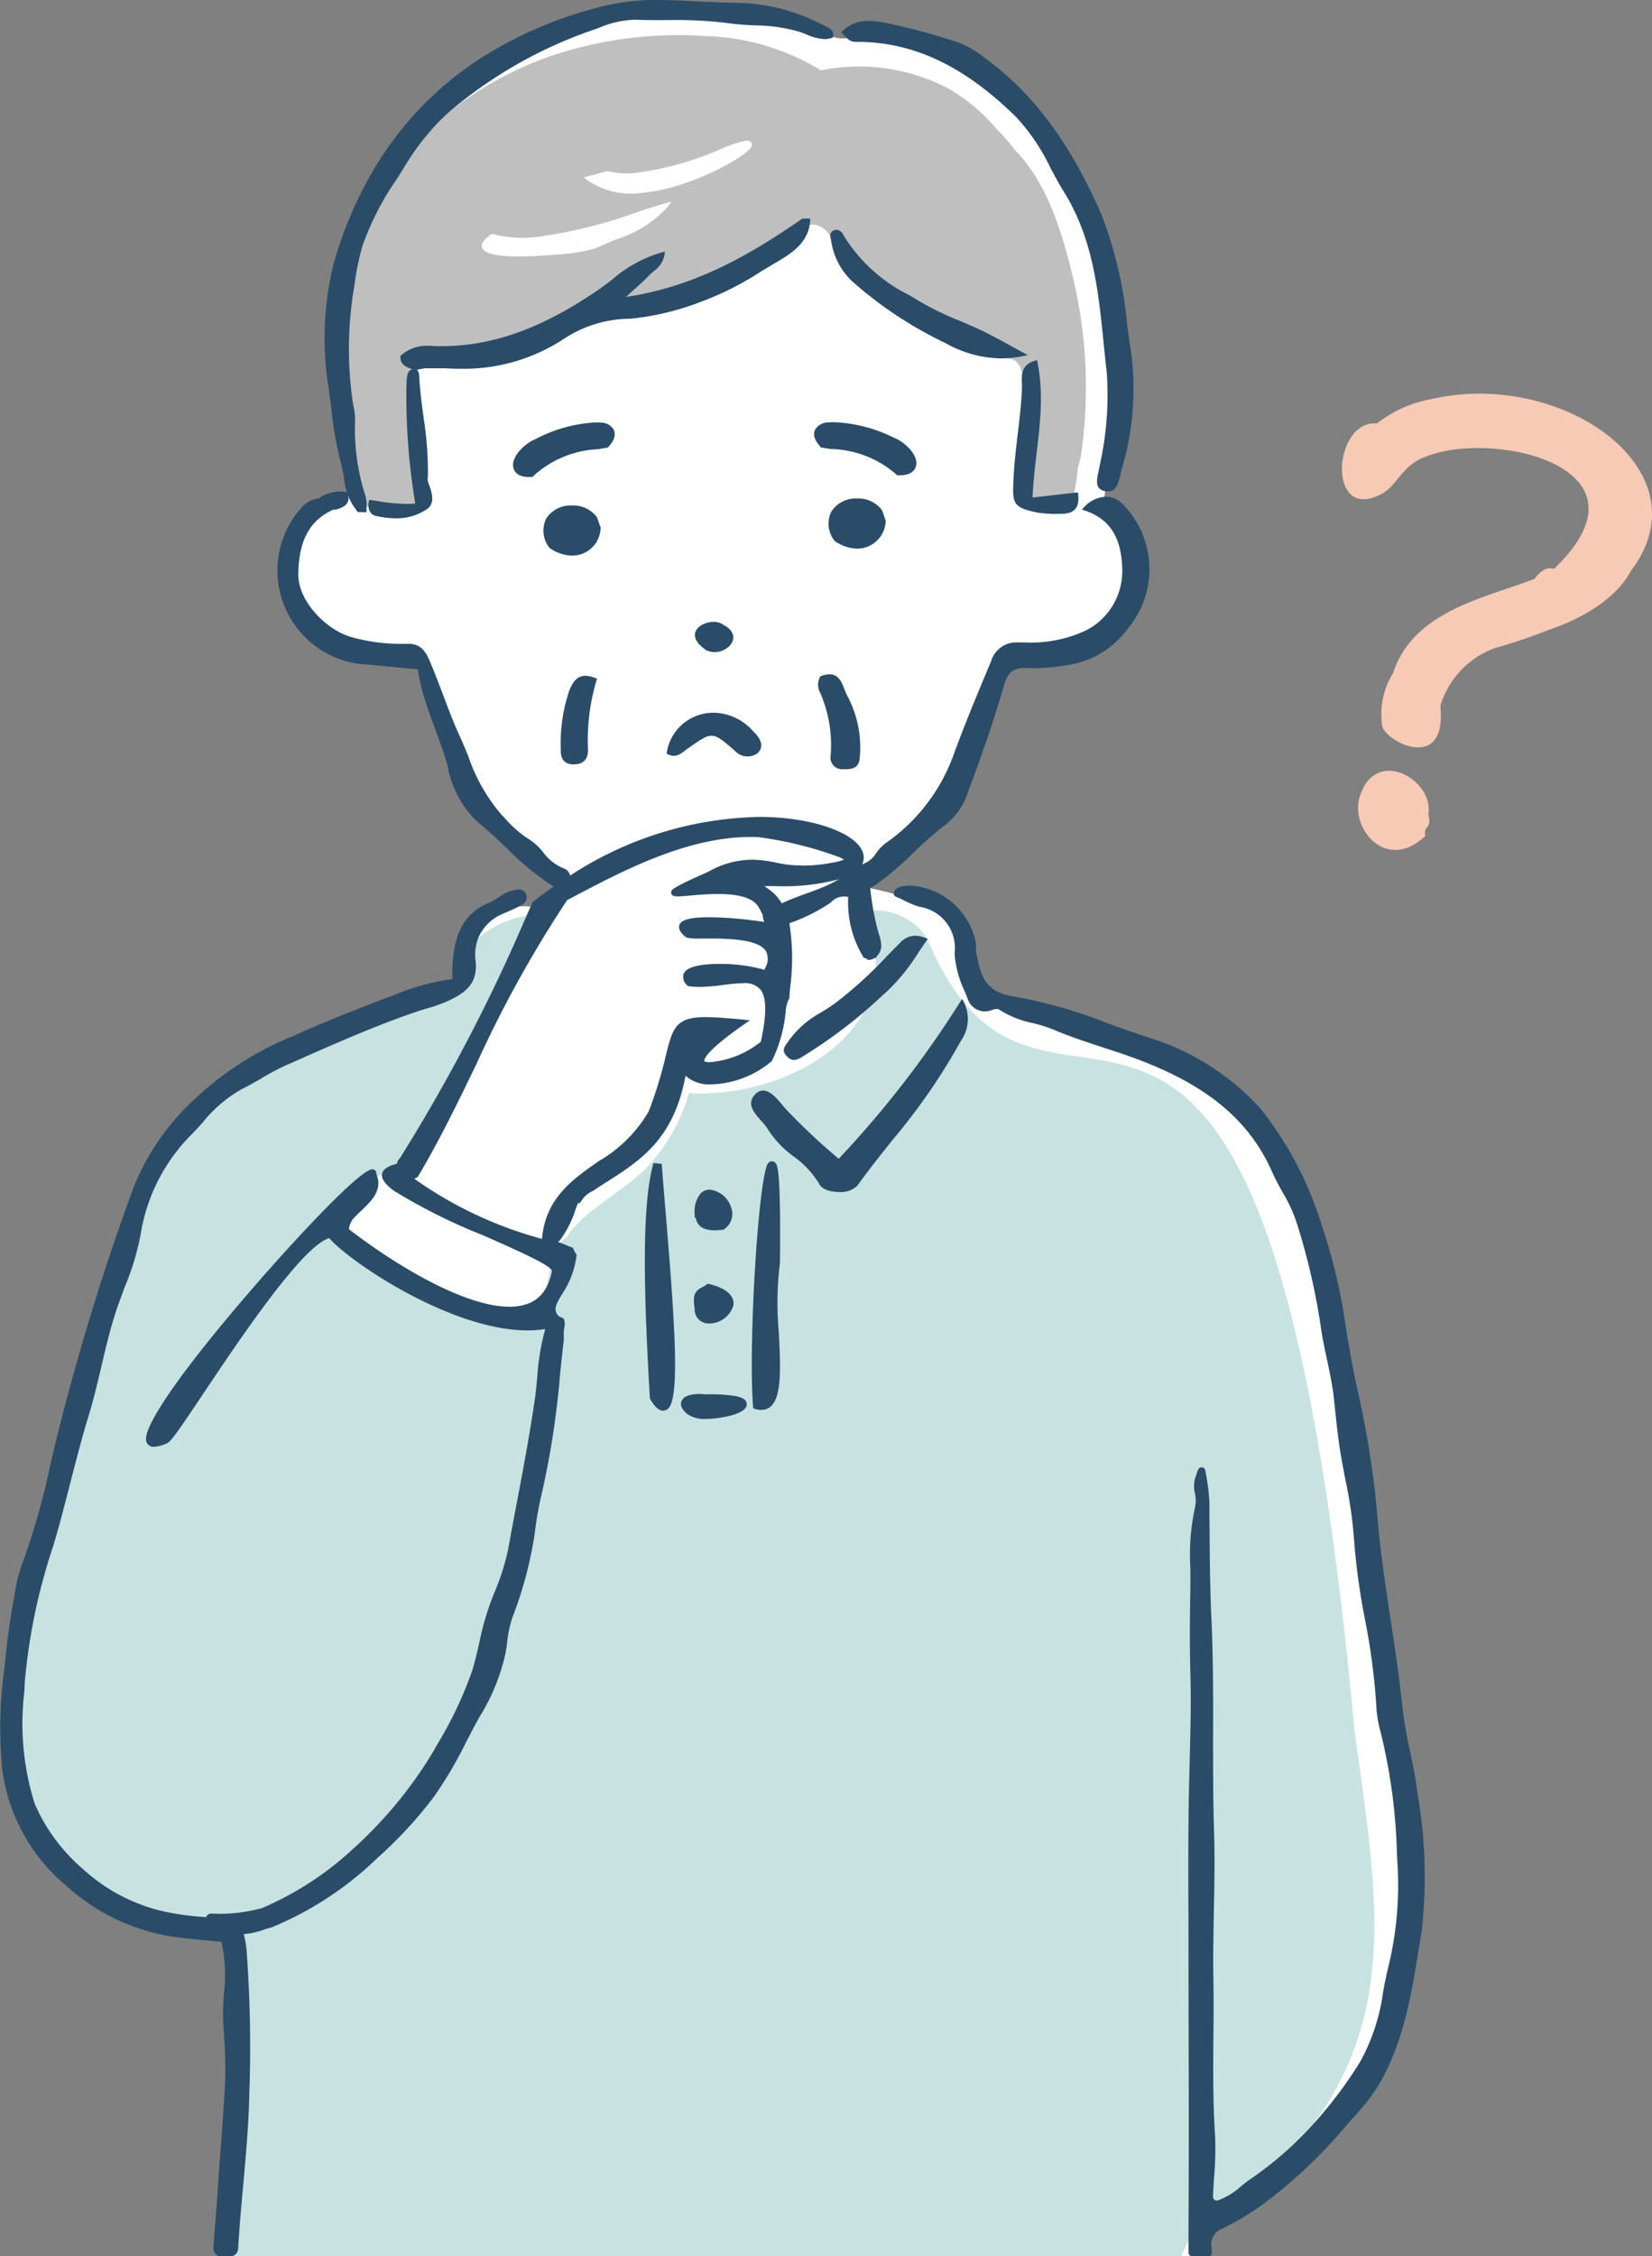 <svg xmlns="http://www.w3.org/2000/svg" width="100.397" height="137.04" viewBox="0 0 100.397 137.04">
  <rect x="0" y="0" width="100.397" height="137.04" fill="#808080" stroke="none"/>
  <g id="deco-man-03" transform="translate(-248.275 -186.534)">
    <path id="白地" d="M335.9,304.052a48.63,48.63,0,0,1-.282,4.971,21.45,21.45,0,0,1-2.356,5.574c-1.636,2.61-3.995,4.552-6.265,6.581-.457.408-.913.82-1.354,1.242-.158.149-.313.3-.468.452a2.609,2.609,0,0,0-.179.195,3.082,3.082,0,0,0-.408.233,3.343,3.343,0,0,0-.433.345,2.881,2.881,0,0,0-.819,1.272,6.675,6.675,0,0,0-.22,1.095H263.438c.168-1.693.373-3.382.467-5.025a87.284,87.284,0,0,0,.527-12.388v-.087a1.707,1.707,0,0,0-.155-.725,2.412,2.412,0,0,0-.4-1.334,1.753,1.753,0,0,0-1.421-.805c-.065,0-.133,0-.2,0a2.427,2.427,0,0,0-.853.214,14.99,14.99,0,0,0-2.506-.737c-2.55-.712-1.5-.525-3.338-1.387a7.025,7.025,0,0,1-.892-.492c-.989-.65-1.155-1.253-2-2.1-1.054-1.05-1.2-1.989-1.99-4.919s-.188-3.039-.076-4.653,2.966-13.963,2.966-13.963.661-2.008,1.538-4.661c1.384-4.208,3.3-10.046,3.943-12.119a9.949,9.949,0,0,1,.693-1.728c.911-1.74,2.03-2.1,3.662-3.941a9.194,9.194,0,0,1,4.4-2.522,9.584,9.584,0,0,1,1.191-.256s7.092-2.814,7.7-3.229c.032-.022.062-.041.093-.065a2.1,2.1,0,0,0,1.145-1.25c.373-.9-.076-.373.337-1.612s.487-.715,1.5-1.539a2.517,2.517,0,0,1,1.739-.671,1.078,1.078,0,0,0,.174,0,2.764,2.764,0,0,1,.522.027c.359.04.766.1.766.1l.565-.544.017-.017a.072.072,0,0,1,.014-.009l.063-.062.011-.009.608-.587,0,0,.062-.059a3.268,3.268,0,0,0-.293-.318,3.727,3.727,0,0,0-.383-.321c-.413-.3-2.742-2.178-4.093-3.378s-.748-.6-1.5-2.291-1.728-5.782-2.1-6.643-.225-.527-.751-.94-.636-.076-2.326-.076a5.291,5.291,0,0,1-3.191-.975c-1.2-.6-1.351-1.539-2.139-3.642s-.19-1.914.225-3.265a1.636,1.636,0,0,1,.8-.965,4.238,4.238,0,0,1,2.091-.975c.014-.011.025-.025.04-.036s.047.006.07.011a.463.463,0,0,0,.329-.047l.017-.009a0,0,0,0,0,0,0,.651.651,0,0,0,.255-.293l0,0a.756.756,0,0,0,.074-.331c0-.074-.008-.144-.014-.217a.727.727,0,0,0,.1-.392,8.363,8.363,0,0,0-.158-1.063c-.059-.378-.12-.751-.18-1.13-.114-.751-.225-1.5-.318-2.259a.418.418,0,0,0-.078-.2c-.009-.06-.017-.122-.029-.18-.006-.226-.017-.429-.032-.577a25.341,25.341,0,0,1,.386-7.727,16.882,16.882,0,0,1,.744-2.5s0,0,0-.006a16.092,16.092,0,0,1,2.452-4.273,17.449,17.449,0,0,1,5.419-4.881,1.814,1.814,0,0,0,.481-.358c.274-.131.541-.286.831-.411.617-.261,1.253-.478,1.881-.712,1.187-.448,2.356-.922,3.577-1.269a20.119,20.119,0,0,1,3.721-.7c.568-.051,1.141-.068,1.715-.068a.423.423,0,0,0,.146.057c.994.163,2,.228,3,.312a23.212,23.212,0,0,1,2.987.445c.32.068.638.147.954.228a.445.445,0,0,0,.157.1c.484.177.924.471,1.4.623h0a1.78,1.78,0,0,0,.851.085h0a.158.158,0,0,0,.04-.006c.049-.008.093-.019.141-.028a.407.407,0,0,0,.1.027,7.645,7.645,0,0,0,1.449.036,4.892,4.892,0,0,1,1.3.128c.9.209,1.808.421,2.691.69a14.428,14.428,0,0,1,2.579.986c.084.046.166.1.248.144.6.549,1.193,1.207,2.11,2.147a21.39,21.39,0,0,1,3.164,5.213s0,.006,0,.009a5.513,5.513,0,0,1,.755,1.356c.017.028.033.054.047.082,2.6,4.849,1.773,10.584,1.225,15.841a1.482,1.482,0,0,1-.055.263c-.028.207-.06.419-.09.626-.017.119-.036.236-.054.353v0c-.006.04-.011.074-.021.112v0c-.025.16-.051.32-.078.481.615.462.839.683,1.633,2.237.864,1.69-.3,3.753-1.126,5.143s-2.175,1.126-4.166,1.5-1.463.036-2.478.563-1.878,5.444-2.291,6.907-4.317,4.881-4.392,4.993-2.139,1.465-2.139,1.465l.7.3.119.051h0c.038.008.669.147,1.43.343a14.618,14.618,0,0,1,2.286.736c1.013.486,1.391.486,1.842,2.027a11.564,11.564,0,0,0,1.351,3.115,2.052,2.052,0,0,0,.562.617c3.735.155,7.13,2.055,10.472,3.656a17.449,17.449,0,0,1,4.447,2.854,6.024,6.024,0,0,1,2.2,2.721,7.687,7.687,0,0,1,.774.744c1.329,4.135,2.463,8.32,3.432,12.549q.24,1.341.467,2.691a2.44,2.44,0,0,0-.043.861c.8,6.344,1.856,12.652,2.784,18.98C335.313,297.9,335.753,300.974,335.9,304.052Z" transform="translate(-1.689 -2.438)" fill="#fff"/>
    <g id="塗り" transform="translate(249.082 188.685)">
      <path id="シャツ" d="M332.416,609.684A24.842,24.842,0,0,1,329.6,612.9q-.638.622-1.354,1.242-.508.441-1.055.88c-.144.115-.288.231-.433.345-.617.484-1.27.965-1.965,1.452,0,0,0,0,0,0a7.806,7.806,0,0,0-.434.913H266.488c.568-5.578,1.649-11.972.549-17.412a17.436,17.436,0,0,0-.568-2.145,11.486,11.486,0,0,1-9.193-3.208,10.031,10.031,0,0,1-1.357-1.687c-4.079-5.871-2.5-12.7-.424-19.168a69.963,69.963,0,0,1,1.981-8.562c.076-.293.158-.585.24-.878.413-1.481.886-2.943,1.364-4.4.3-1.242.625-2.463,1.025-3.651a.632.632,0,0,1,.014-.076,16.767,16.767,0,0,1,2.232-5.716c.1-.152.206-.3.315-.454a18.076,18.076,0,0,1,4.512-4.028q1.571-1.068,3.237-1.981a41.408,41.408,0,0,1,8.179-3.42,3,3,0,0,1,.8-.13,2.107,2.107,0,0,1,.788.141c0-.033-.008-.065-.011-.1a2.454,2.454,0,0,0,.653-1.05,2.091,2.091,0,0,0,.131-.315,4.189,4.189,0,0,0,.174-1.319v-.014a4.94,4.94,0,0,1,.5-.481,6.332,6.332,0,0,1,2.167-1.191,2.964,2.964,0,0,1,.763-.152.991.991,0,0,1,.638.135,1.623,1.623,0,0,0-.111.288c-.022.073-.044.149-.068.221v0a.349.349,0,0,1-.011.038,32.409,32.409,0,0,1-1.781,3.753c-.706,1.38-1.3,2.792-2.095,4.126-.212.357-.429.717-.649,1.073a.006.006,0,0,1,0,0c-.008.014-.017.027-.025.041-1.077,1.762-2.2,3.531-3.151,5.343a1.622,1.622,0,0,0-.166.476,1.771,1.771,0,0,0-.036.427v0a1.372,1.372,0,0,0,.036.309c-.082.058-.16.115-.236.168a0,0,0,0,1,0,0c-.141.1-.272.191-.4.272a21.22,21.22,0,0,0-2.305,1.539,6.265,6.265,0,0,0-.846.971c-.047.068-.1.138-.149.212a5.74,5.74,0,0,1,1.117.886c.087.1.177.187.271.277a22.777,22.777,0,0,0,2.707,1.573.008.008,0,0,1,.006,0c.095.051.195.1.293.141a.085.085,0,0,0,.017.008c.763.373,1.546.709,2.33,1.019a34.584,34.584,0,0,0,5.123,1.272,5.919,5.919,0,0,0,.723-2.063c.079-.359.149-.731.231-1.1a7.927,7.927,0,0,1,.481-1.543c.032-.014.062-.032.093-.049a1.638,1.638,0,0,0,.517-.47c1.258-1.709,3.324-2.569,4.776-4.09a10.879,10.879,0,0,0,2.546-4.5c4.126.237,8.863-1.655,10.643-4.95l0-.01a5.917,5.917,0,0,0,.715-2.685v0a5.393,5.393,0,0,0-.011-.574c0-.058-.008-.115-.016-.176v0a7.83,7.83,0,0,0-.8-2.693c.195-.017.389-.025.57-.025h0c.036,0,.074,0,.111,0h0a3.881,3.881,0,0,1,3.256,1.675c.011.025.021.049.032.071v0s0,0,0,.008v0a15.569,15.569,0,0,0,2.066,3.672c.054.071.111.139.165.2a0,0,0,0,1,0,0c7.559,9.138,18.713-9.885,23.718,44.162C336.18,595.251,337.585,602.566,332.416,609.684Z" transform="translate(-253.377 -482.846)" fill="#c7e2e1"/>
      <path id="右手" d="M402.613,524.473s1.864-2.9,1.9-3.023,2.236-4.307,2.236-4.307l3.4-6.708s.952-2.319,1.9-2.94a20.988,20.988,0,0,1,2.981-1.532c1.656-.787,2.857-1.2,4.058-1.656a10.273,10.273,0,0,1,3.147-.787c1.615-.207,1.7-.5,3.23-.166a8.7,8.7,0,0,1,2.443.7c1.077.456.745.373,1.491.663s.745.455.373.7a1.6,1.6,0,0,1-1.16.456c-.828.083.124.29-1.615.29s-1.449-.414-2.36-.041-1.822.041-1.077.58.663.248,1.159.828.621,0,.663,1.366a15.069,15.069,0,0,1,.041,2.36,19.549,19.549,0,0,0-.124,2.029,13.452,13.452,0,0,1-.207,2.112c-.083.828.124.911-.249,1.491s-.373.456-1.325.828-.828.538-1.615.373-.911.083-1.2-.373a4.233,4.233,0,0,1-.414-1.325,4.692,4.692,0,0,0-.87,1.118,2.9,2.9,0,0,0-.5,1.325c-.041.58.248.331-.207,1.159a15.347,15.347,0,0,1-.994,1.491c-.373.58-.041.621-.994,1.408s-.828.538-1.822,1.284a6.93,6.93,0,0,0-1.946,1.781,6.8,6.8,0,0,0-.87,1.532c-.166.5-.414.952-.538,1.284s-2.692-.58-2.692-.58l-2.982-1.408-2.94-1.739Z" transform="translate(-379.003 -455.255)" fill="#fff"/>
      <path id="シャツ袖" d="M388.8,641.894l-3.615-1.187-4.533-2.178-1.688-1.086-.087.042a.827.827,0,0,1-.459.049.718.718,0,0,1-.175-.021,13.6,13.6,0,0,0-1.533,1.95c-.247.292-.511.57-.779.844a17.924,17.924,0,0,0,2.359,2.243c.72.546,1.542.934,2.306,1.414l2.492.96,4.171.926.342-.4.57-1.1.779-2.2Z" transform="translate(-356.544 -568.257)" fill="#fff"/>
      <path id="髪の毛" d="M421.123,214.893c-.638-2.661-1.537-5.761-3.514-7.767a11.05,11.05,0,0,0-1.127-1.29,10.776,10.776,0,0,0-2.973-2.493,11.635,11.635,0,0,0-7.714-1.088,14.227,14.227,0,0,0-7.022-2.086,24.326,24.326,0,0,0-9.547,1.264,20.794,20.794,0,0,0-2.888,1.281c-.017,0-.036,0-.053-.006-.064.045-.124.095-.188.14a20.985,20.985,0,0,0-9.185,10.12,4.443,4.443,0,0,0-.319,2.69c-.062.4-.124.9-.194,1.534-.414,3.765-.322,2.075.046,5.743a22.842,22.842,0,0,0,.988,5.272c.028.008.319.39.347.4a5.7,5.7,0,0,0,2.776.249.868.868,0,0,0,.187-.012l.14-.009c0-.008,0-.017,0-.025a1.531,1.531,0,0,0,.9-1.606q-.538-2.8-.84-5.638l.126.012c-.409-.846.509-2.4,1.585-2.123,2.5.639,4.531-.466,6.753-1.482a28.837,28.837,0,0,1,6.6-1.691c2.33-.468,4.892-1.156,6.68-2.826.822-.768,2.42-2.774,3.556-1.306a1.042,1.042,0,0,1,.157.289,1.013,1.013,0,0,1,.472.519c.844,1.845,2.612,3.018,4.2,4.162a13.293,13.293,0,0,0,4.15,2.027.866.866,0,0,1,.369.033c.578.184,1.121.466,1.715.6a.843.843,0,0,1,.643.651,1.184,1.184,0,0,1,.118.541,52.588,52.588,0,0,1-.341,7.512c1.091-.015,2.18-.054,3.27-.063a.624.624,0,0,0,.177-.411c0-.015,0-.03,0-.044a10.681,10.681,0,0,0,.226-1.567,5.127,5.127,0,0,0,.222-.936A28.68,28.68,0,0,0,421.123,214.893Z" transform="translate(-356.708 -200.131)" fill="#bfbfbf"/>
      <g id="白髪" transform="translate(28.474 6.394)">
        <path id="Path_318" data-name="Path 318" d="M482.642,240.653a.35.35,0,0,0-.324-.106,7.671,7.671,0,0,0-1.726.594A18.9,18.9,0,0,1,475.6,242.5a4.811,4.811,0,0,1-1.669-.1l-.022-.006-1.451.377.28.21a4.633,4.633,0,0,0,3.254.731c3-.257,6.4-2.249,6.663-2.8A.241.241,0,0,0,482.642,240.653Z" transform="translate(-466.269 -240.544)" fill="#fff"/>
        <path id="Path_319" data-name="Path 319" d="M442.8,264.521a28.881,28.881,0,0,1-6.169,1.52,7.153,7.153,0,0,1-2.578-.18l-.075-.022-.065.044c-.446.3-.621.562-.535.806.18.513,1.67.654,4.429.418a10.441,10.441,0,0,0,2.5-.4c.394-.184.8-.352,1.186-.516a7.2,7.2,0,0,0,3.095-1.914l.3-.4-.481.138C443.941,264.146,443.386,264.328,442.8,264.521Z" transform="translate(-433.354 -260.185)" fill="#fff"/>
      </g>
      <g id="クエスチョンマーク" transform="translate(80.746 21.76)">
        <path id="Path_320" data-name="Path 320" d="M774.013,486.391c-.128-.71.434-.373.184-1.313.379-2.021-3.058-4.1-4.1-1.27C769.272,485.734,771.569,488.712,774.013,486.391Z" transform="translate(-768.948 -459.525)" fill="#f7cab5"/>
        <path id="Path_321" data-name="Path 321" d="M781.342,348.41c4.595-6.076-4.232-12.268-12.2-10.395a7.477,7.477,0,0,0-3.254,1.468c-2.7-.256-3.1,6.24.408,4.207.819-.49,1.2-1.752,2.609-2.205,4.079-1.631,14.214.661,7.734,6.837-.235-.1-.637-.109-1.177.6-3.069,1.19-7.357,1.941-8.6,5.736a4.7,4.7,0,0,0-.641,3.257c.381,1.017,3.93,2.718,3.521-1.279a5.365,5.365,0,0,1,3.356-3.524,32.118,32.118,0,0,0,3.189-1.076C777.962,351.473,780.306,350.345,781.342,348.41Z" transform="translate(-763.761 -337.674)" fill="#f7cab5"/>
      </g>
    </g>
    <g id="アウトライン" transform="translate(248.275 186.534)">
      <path id="Path_322" data-name="Path 322" d="M341.671,500.16a21.71,21.71,0,0,0-11.51,3.561c-.195.123-.394.25-.592.383-.131.09-.264.18-.4.275l0,0c-.416.288-.835.6-1.256.927l-.033.025-.017.043c-.033.079-.07.158-.106.236-.082.187-.166.375-.255.57a106.5,106.5,0,0,1-7.624,14.606l-.024.033a.766.766,0,0,1-.157.2l-.021.065-.052.146-.06.014c-.361.09-.8.271-.838.634v.011c-.022.293.231.614.72.973a34.725,34.725,0,0,0,5.422,2.708c1.577.695,2.9,1.286,3.617,1.7a2.846,2.846,0,0,1,.479.327.366.366,0,0,1,.065.066l.028.06-.009.051a3.328,3.328,0,0,1-.315.922,2.084,2.084,0,0,1-1.3,1.081h0a3.266,3.266,0,0,1-.968.13c-2.663,0-6.755-2.411-9.7-4.672l-.049-.036.006-.06a1.274,1.274,0,0,1,.416-.74c.111-.114.231-.229.358-.351.577-.554,1.231-1.177.938-2.071v0a.692.692,0,0,0-.04-.114l-.008-.021v-.022a.251.251,0,0,0-.063-.177.232.232,0,0,0-.185-.082c-.751,0-4.8,4.363-7.336,7.3-4.015,4.639-6.414,8.031-6.414,9.067a.447.447,0,0,0,.489.486,2.08,2.08,0,0,0,.788-.218c.217-.074.642-.676,2.216-3.03,2.057-3.074,5.885-8.8,7.569-9.4l.07-.025.051.055c1.27,1.427,7.369,5.551,12.011,5.551a7.626,7.626,0,0,0,.9-.058l.165-.024-.04.161c-.011.041-.024.081-.035.123a14.594,14.594,0,0,0-.41,2.641c-.043.459-.089.937-.155,1.4-.3,2.049-.687,4.112-1.065,6.108-.185.971-.369,1.944-.543,2.916a14.461,14.461,0,0,1-.831,2.634,17.077,17.077,0,0,0-.7,2.073c-.079.318-.152.639-.221.957-.125.554-.252,1.128-.419,1.68a23.6,23.6,0,0,1-2.112,4.484l-.3.527a25.834,25.834,0,0,1-4.813,5.835,19.206,19.206,0,0,1-5.548,3.62l-.028.011a9.689,9.689,0,0,1-2.55.346c-.166,0-.334-.006-.522-.014a.319.319,0,0,0-.313.217.488.488,0,0,0-.032.123.942.942,0,0,0,0,.115.8.8,0,0,0,.63.687,1.065,1.065,0,0,0,.28.076c.157.021.32.035.5.043h.016c.093,0,.187.006.282.006.187,0,.381-.006.577-.024l.036,0a4.585,4.585,0,0,0,1.361-.321,2.288,2.288,0,0,0,.4-.115,20.427,20.427,0,0,0,6.371-4.2,25.72,25.72,0,0,0,3.414-3.694,24.971,24.971,0,0,0,1.97-3.343c.231-.445.462-.891.7-1.326l.09-.164a12.4,12.4,0,0,0,1.615-3.974c.028-.177.051-.354.076-.532a7.131,7.131,0,0,1,.32-1.546,23.9,23.9,0,0,0,1.356-5.086,22.254,22.254,0,0,1,.459-2.569,52.087,52.087,0,0,0,1.092-7.192c.071-.679.141-1.354.22-2.019,0-.033,0-.066,0-.1a1.247,1.247,0,0,0,0-.188,1.572,1.572,0,0,1,.032-.451c.008-.051.016-.1.022-.152l.008-.066.006,0a1.873,1.873,0,0,1-.036-.267.347.347,0,0,0-.259-.172l-.028-.008-.022-.019c-.415-.389-.2-.736.174-1.365a5.341,5.341,0,0,0,.884-2.4,1.43,1.43,0,0,1-.228-.416,3.162,3.162,0,0,1-.335-.127c-.116-.051-.242-.108-.394-.158l-.047-.017-.115-.04.115-.127a6.378,6.378,0,0,0,.946-1.883l.154-.4.065.084.158-.221a1.565,1.565,0,0,1,.668-.558l.019-.014c.307-.207.617-.408.927-.6,1.927-1.239,3.92-2.52,4.647-6.2l.04-.185.144.12a2.191,2.191,0,0,0,1.41.405,5.943,5.943,0,0,0,3.689-1.418,8.538,8.538,0,0,0,.845-3.058,1.892,1.892,0,0,1,.217-.751c.014-.21.032-.427.051-.652a13.648,13.648,0,0,0-.044-3.893.91.91,0,0,0-.025-.109v0a4.028,4.028,0,0,0-.372-.992,0,0,0,0,0,0,0,.793.793,0,0,0-.057-.1,2.777,2.777,0,0,0-.78-.864l-.291-.207.358,0c.144,0,.285.006.426.006a13.16,13.16,0,0,0,3.811-.437l0,0c.049-.017.095-.028.139-.046.1-.038.2-.078.3-.117a.057.057,0,0,1,.014-.006s0,0,0,0a2.553,2.553,0,0,0,.361-.188h0a.035.035,0,0,0,.017-.013l0,0a1.463,1.463,0,0,0,.407-.353l0,0h0a1.4,1.4,0,0,0,.093-.138.885.885,0,0,0,.116-.433C348,501.28,345.1,500.16,341.671,500.16Zm2.311,2.944a6.876,6.876,0,0,1-1.262-.16,7.579,7.579,0,0,0-1.519-.187,5.474,5.474,0,0,0-2.672.747c-2.178.962-2.269,1.077-2.223,1.293.033.165.21.188.4.188s.437-.024.772-.051c.481-.043,1.077-.093,1.677-.093,1.293,0,2.112.253,2.43.752l.081.127.054.1.073.152c.1.117.063.239.108.4l.051.168-.174-.029c-.2-.03-.462-.063-.82-.106a22.1,22.1,0,0,0-2.348-.152c-1.138,0-1.7.149-1.81.478s.274.634.4.733l.025.019.03.01a3.661,3.661,0,0,0,.851.052h.5c1.493,0,3.076.093,3.473.8a1.083,1.083,0,0,1-.076,1.009l-.044.1-.1-.04a9.831,9.831,0,0,0-2.6-.326c-1.286,0-2.027.2-2.2.593a.664.664,0,0,0,.225.712l.043.043.059.008a5,5,0,0,0,.636.04,11.657,11.657,0,0,0,1.481-.123,9.4,9.4,0,0,1,1.152-.1,1.253,1.253,0,0,1,1.062.373c.384.479.4,1.478.041,3.139l0,.025-.017.021a5.7,5.7,0,0,1-3.1,1.237.848.848,0,0,1-.231-.025l-.106-.033.03-.109c.068-.217.465-.78,2.379-2.117l.373-.263-.456-.044c-.932-.087-1.669-.147-2.247-.147-1.826,0-1.995.682-2.406,2.334a25.583,25.583,0,0,1-1.044,3.4,8.334,8.334,0,0,1-3.034,3.014c-1.568,1.093-3.186,2.221-3.435,4.591l-.013.133-.13-.036a24.319,24.319,0,0,1-7.48-3.514l-.149-.106.2-.1.025-.043c1.242-2.068,2.351-4.351,3.525-6.77a71.576,71.576,0,0,1,5.525-9.989l.014-.022.339-.177c3.093-1.628,6.944-3.656,10.81-3.656.158,0,.313,0,.483.011a22.889,22.889,0,0,1,4.985,1.244l.21.123-.231.079a9.615,9.615,0,0,1-2.319.282C344.162,503.1,344.071,503.1,343.983,503.1Z" transform="translate(-295.512 -450.542)" fill="#2a4c68"/>
      <g id="Group_266" data-name="Group 266" transform="translate(0 53.796)">
        <g id="Group_264" data-name="Group 264">
          <path id="Path_323" data-name="Path 323" d="M279.82,527.99a.481.481,0,0,1,.249.881c-.081.053-.163.1-.246.146-.217.122-.445.217-.655.31-.111.044-.217.09-.321.138a2.749,2.749,0,0,0-1.512,1.487,2.859,2.859,0,0,0-.157,1.378c.157,1.438-.7,1.971-1.668,2.43a9.439,9.439,0,0,1-1.283.456c-.217.068-.427.13-.636.2-2.468.839-4.881,1.906-7.211,2.936l-.758.335a15.218,15.218,0,0,0-1.5.8c-.383.223-.774.448-1.171.642a8.225,8.225,0,0,0-2.373,2.035c-.195.214-.388.427-.585.633a11,11,0,0,0-3.172,6.154,16.054,16.054,0,0,1-.963,3.183c-.153.411-.305.82-.445,1.218-.408,1.188-.7,2.424-.979,3.617-.228.974-.464,1.979-.763,2.957-.419,1.362-.777,2.758-1.123,4.109-.3,1.156-.6,2.351-.946,3.519l-.087.3a35.613,35.613,0,0,0-1.734,8.285l-.028.585a16.181,16.181,0,0,0,.628,6.79,10.974,10.974,0,0,0,2.947,3.985,10.8,10.8,0,0,0,5.665,2.709,17.1,17.1,0,0,0,1.816.2l.177.008c1.348.071,1.861.223,2.1,1.017a6.182,6.182,0,0,1,.191,1.232,78.974,78.974,0,0,1,.149,8.481c-.038,1.862-.21,3.751-.373,5.575-.116,1.259-.233,2.548-.306,3.832a.481.481,0,0,1-.48.456h-.546a.482.482,0,0,1-.481-.518c.026-.337.053-.674.079-1.009.059-.745.119-1.482.169-2.216.055-.876.12-1.751.185-2.626.1-1.321.2-2.686.275-4.026a25.967,25.967,0,0,0-.062-3.014c-.016-.293-.033-.581-.047-.864a14.89,14.89,0,0,1,.047-1.7,9.394,9.394,0,0,0-.12-2.97l-.036-.152-.158-.019c-.278-.029-.566-.057-.859-.082-.777-.073-1.565-.146-2.338-.285A12.44,12.44,0,0,1,252.3,588.5a11.026,11.026,0,0,1-3.886-7.061,26.027,26.027,0,0,1,.127-6.124l.057-.546c.138-1.4.361-2.911.683-4.616a9.376,9.376,0,0,1,.465-1.542,42.563,42.563,0,0,0,1.56-5.552l.011-.041c.12-.527.242-1.054.372-1.577a145.418,145.418,0,0,1,4.73-15.425,14.714,14.714,0,0,1,3.553-5.164,19.249,19.249,0,0,1,6.142-3.969c2.066-.932,4.2-1.759,6.206-2.517a13.605,13.605,0,0,1,3.24-.9l.2-.022,0-.2c.014-1.832.293-3.636,2.207-4.433a4.216,4.216,0,0,0,.614-.337,2.439,2.439,0,0,1,1.232-.487Z" transform="translate(-248.275 -527.765)" fill="#2a4c68"/>
          <path id="Path_324" data-name="Path 324" d="M623.719,590.054l-.147.886c-.462,2.892-.943,5.881-2.479,8.488a13.3,13.3,0,0,1-1.539,1.97c-.164.18-.324.364-.483.546a29.716,29.716,0,0,1-4.692,4.479,16.269,16.269,0,0,1-2.808,1.723,1,1,0,0,0-.628,1.12c.009.1.017.2.024.305a.228.228,0,0,1-.227.244h-.965a.228.228,0,0,1-.228-.227c0-.23,0-.459,0-.686,0,0,0,0,0,0q0-.631,0-1.259c.025-3.613.016-7.265.008-10.8q-.007-2.639-.008-5.279,0-1.336-.006-2.669v-.033c-.008-2.433-.016-4.946.035-7.417.011-.574.027-1.149.041-1.726.046-1.745.093-3.544.043-5.3-.04-1.481-.043-3.117,0-5.148.006-.422,0-.856,0-1.274a13.232,13.232,0,0,1,.286-3.685,2.049,2.049,0,0,0-.011-.843,1.792,1.792,0,0,1,.025-.949c.025-.065.044-.13.068-.2a1.7,1.7,0,0,1,.118-.311.228.228,0,0,1,.423.078c.016.1.032.19.047.285a11.081,11.081,0,0,1,.2,1.7l.006,1.119c.014,1.938.025,3.946.117,5.9.108,2.359.108,4.754.1,7.072,0,1.93,0,3.917.06,5.871.051,1.618.019,3.262-.013,4.852-.025,1.361-.052,2.767-.027,4.154.019,1.152.011,2.322,0,3.454-.016,1.962-.03,3.98.1,5.977a18.921,18.921,0,0,1-.057,2.49c-.025.4-.051.816-.066,1.232h0a.228.228,0,0,0,.292.226h0a4.182,4.182,0,0,0,1.4-.851c.174-.141.354-.286.54-.413a21.787,21.787,0,0,0,3.89-3.4,26.36,26.36,0,0,0,2.8-3.721,12.122,12.122,0,0,0,1.418-4.306c.087-.448.172-.9.277-1.342a20.9,20.9,0,0,0,.612-6.05l-.047-.834a34.573,34.573,0,0,0-1-7.54,7.227,7.227,0,0,1-.264-1.675,40.532,40.532,0,0,0-.685-5.164,41.158,41.158,0,0,1-.675-4.988,26.214,26.214,0,0,0-.513-3.482c-.123-.642-.25-1.3-.348-1.948-.112-.755-.195-1.524-.274-2.266,0,0-.059-.549-.081-.763-.089-.786-.256-1.574-.418-2.334-.138-.642-.278-1.3-.369-1.949a40.3,40.3,0,0,0-1.508-6.464,9.584,9.584,0,0,0-.816-1.734c-.215-.383-.432-.775-.606-1.171-1.38-3.159-3.9-5.284-8.176-6.9-.7-.264-1.425-.5-2.12-.726-1-.329-2.027-.661-3-1.079a9.548,9.548,0,0,0-1.291-.408,5.89,5.89,0,0,1-1.982-.785.35.35,0,0,0-.214-.071.828.828,0,0,0-.263.063l-.078.025a1.255,1.255,0,0,1-.381.062,1.1,1.1,0,0,1-1.019-.736c-.062-.166-.128-.332-.2-.5a6.428,6.428,0,0,1-.608-2.28,2.531,2.531,0,0,0-2.156-2.843,6.331,6.331,0,0,1-1.082-.471c-.044-.022-.1-.041-.152-.063-.239-.085-.318-.15-.3-.277a.509.509,0,0,1,.021-.09c.084-.264.4-.321.574-.351a2.58,2.58,0,0,1,.419-.033,4.344,4.344,0,0,1,3.963,3.43c.008.093.008.19.011.285a1.957,1.957,0,0,0,.033.44l.017.081c.264,1.256.473,2.25,2.367,2.522a29.179,29.179,0,0,1,5.627,1.618c.774.278,1.568.566,2.353.82a15.292,15.292,0,0,1,6.9,4.354,21.485,21.485,0,0,1,3.7,7.018,34.365,34.365,0,0,1,1.511,6.449c.206,1.221.418,2.482.7,3.707a54.954,54.954,0,0,1,1.2,7.7c.174,2.071.489,4.148.793,6.156.266,1.745.538,3.547.718,5.328a27.036,27.036,0,0,0,.462,2.666c.16.766.326,1.554.424,2.334l.032.236A29.4,29.4,0,0,1,623.719,590.054Z" transform="translate(-537.317 -526.57)" fill="#2a4c68"/>
        </g>
        <g id="Group_265" data-name="Group 265" transform="translate(39.19 3.039)">
          <path id="Path_325" data-name="Path 325" d="M515.758,681.768a.853.853,0,0,1-.892-.922c-.162-.884.1-1.1.466-1.287a1.461,1.461,0,0,0,.225-.135l.1-.074.118.029c1.352.33,1.487.939,1.447,1.274A1.539,1.539,0,0,1,515.758,681.768Z" transform="translate(-511.839 -658.218)" fill="#2a4c68"/>
          <path id="Path_326" data-name="Path 326" d="M516.35,645.7c-.672,0-1.039-.219-1.154-.689l-.019-.077-.06-.007V644.7a1.715,1.715,0,0,1,.364-1.239.773.773,0,0,1,.558-.231,1.548,1.548,0,0,1,1.294,1.083,1.114,1.114,0,0,1-.414,1.31l-.054.039-.066.008A3.909,3.909,0,0,1,516.35,645.7Z" transform="translate(-512.09 -627.81)" fill="#2a4c68"/>
          <path id="Path_327" data-name="Path 327" d="M497.1,648.071c-.255,0-.494-.211-.775-.684l-.032-.053,0-.062c-.338-5.82-.545-11.571.222-14.241l.5.053c.068.91.154,1.949.246,3.044.536,6.429.863,11.038.173,11.787A.445.445,0,0,1,497.1,648.071Z" transform="translate(-495.99 -619.228)" fill="#2a4c68"/>
          <path id="Path_328" data-name="Path 328" d="M537.652,647.484a1.212,1.212,0,0,1-.323-.047l-.172-.048-.013-.177c-.29-3.921.353-14.107.931-14.729a.3.3,0,0,1,.217-.1.288.288,0,0,1,.205.088c.129.131.346.35.286,6.047l0,.037a19.5,19.5,0,0,0-.069,4.207c.1,2.04.187,3.8-.431,4.451A.851.851,0,0,1,537.652,647.484Z" transform="translate(-530.573 -618.684)" fill="#2a4c68"/>
          <path id="Path_329" data-name="Path 329" d="M511.424,723.215a1.789,1.789,0,0,1-1.213-.327c-.294-.264-.4-.515-.31-.746.146-.38.746-.437,1.091-.437a1.688,1.688,0,0,1,.273.019h.231a9.79,9.79,0,0,1,1.694.109c.291.056.679.168.679.5C513.868,722.959,512.143,723.215,511.424,723.215Z" transform="translate(-507.675 -693.873)" fill="#2a4c68"/>
          <path id="Path_330" data-name="Path 330" d="M549.683,570.141l-.069-.123-.075.119a62.016,62.016,0,0,1-7.423,9.593l-.107-.093a38.6,38.6,0,0,1-3.094-2.914c-.068-.074-.141-.162-.219-.256-.328-.392-.735-.881-1.172-.881a.664.664,0,0,0-.478.223c-.563.572-.075,1.124.355,1.61a3.749,3.749,0,0,1,.437.558,6.1,6.1,0,0,0,1.535,1.607,5.669,5.669,0,0,1,1.578,1.7c.177.343.749.464,1.185.464h0a1.445,1.445,0,0,0,1.109-.38c.679-.939,1.413-1.864,2.122-2.758a37.448,37.448,0,0,0,4.185-6.058A2.288,2.288,0,0,0,549.683,570.141Z" transform="translate(-530.336 -566.184)" fill="#2a4c68"/>
          <path id="Path_331" data-name="Path 331" d="M549.991,553.326a.6.6,0,0,1-.413-.2c-.363-.349-.185-.592.021-.873.039-.053.078-.107.115-.163a5.919,5.919,0,0,1,1.942-1.664c.273-.172.543-.342.8-.525a25.07,25.07,0,0,0,3.188-2.892c.269-.274.522-.532.778-.786a1.272,1.272,0,0,1,.925-.446,1.823,1.823,0,0,1,.767.2c-.186.262-.364.525-.54.785a12.174,12.174,0,0,1-1.933,2.4l-.23.2a29.643,29.643,0,0,1-4.751,3.663l-.123.073A1.141,1.141,0,0,1,549.991,553.326Z" transform="translate(-540.924 -545.781)" fill="#2a4c68"/>
        </g>
      </g>
      <g id="Group_271" data-name="Group 271" transform="translate(31.179 25.645)">
        <path id="Path_332" data-name="Path 332" d="M509.632,461.378a3.264,3.264,0,0,0-2.123-1.132,2.855,2.855,0,0,0-3.162,2.457c.561.346.916-.042,1.235-.268,1.544-1.094,1.524-1.1,2.9.09a1.037,1.037,0,0,0,1.384.162C510.347,462.25,509.987,461.713,509.632,461.378Z" transform="translate(-495.013 -442.581)" fill="#2a4c68"/>
        <g id="Group_268" data-name="Group 268" transform="translate(2.9 15.311)">
          <g id="Group_267" data-name="Group 267">
            <path id="Path_333" data-name="Path 333" d="M564.313,446.725c-.3-.513-.366-1.7-1.642-1.189a1,1,0,0,0-.02.978,7.894,7.894,0,0,1,.645,3.832.706.706,0,0,0,.776.828c.525.017.956-.059.994-.7A6.644,6.644,0,0,0,564.313,446.725Z" transform="translate(-546.895 -445.412)" fill="#2a4c68"/>
            <path id="Path_334" data-name="Path 334" d="M564.674,451.66a.719.719,0,0,1-.533-.2.656.656,0,0,1-.134-.506,7.961,7.961,0,0,0-.654-3.886.89.89,0,0,1-.007-.842,1.373,1.373,0,0,1,.478-.1c.486,0,.653.436.814.858a2.874,2.874,0,0,0,.175.4,6.509,6.509,0,0,1,.739,3.69c-.029.493-.314.592-.763.592Z" transform="translate(-547.493 -446.01)" fill="#2a4c68"/>
            <path id="Path_335" data-name="Path 335" d="M464.23,446.811a9.867,9.867,0,0,0-.541,3.617c-.03.54.174.94.779.933.58-.007.889-.272.873-.929a12.674,12.674,0,0,1,.549-4.275C464.964,445.772,464.573,446.039,464.23,446.811Z" transform="translate(-463.687 -445.892)" fill="#2a4c68"/>
            <path id="Path_336" data-name="Path 336" d="M465.051,451.848a.637.637,0,0,1-.483-.17.844.844,0,0,1-.168-.644c.012-.21.02-.419.028-.628a7.718,7.718,0,0,1,.5-2.95c.243-.548.48-.762.843-.762a1.651,1.651,0,0,1,.575.128,12.774,12.774,0,0,0-.523,4.212.835.835,0,0,1-.176.622.794.794,0,0,1-.586.192Z" transform="translate(-464.286 -446.491)" fill="#2a4c68"/>
          </g>
        </g>
        <path id="Path_337" data-name="Path 337" d="M516.943,425.445c-.752-.6-2.785.365-1.056,1.53C516.935,427.514,518.375,426.181,516.943,425.445Z" transform="translate(-504.157 -413.137)" fill="#2a4c68"/>
        <g id="Group_269" data-name="Group 269" transform="translate(1.852 4.631)">
          <path id="Path_338" data-name="Path 338" d="M460.3,381.286a1.793,1.793,0,0,0-1.5-.7,1.773,1.773,0,0,0-1.568.785,1.665,1.665,0,0,0,.159,1.743l.022.039.037.025a2.446,2.446,0,0,0,1.364.454h0A1.731,1.731,0,0,0,460.532,382l.008-.05-.221-.639Z" transform="translate(-457.063 -380.161)" fill="#2a4c68"/>
          <path id="Path_339" data-name="Path 339" d="M569.819,378.626l-.016-.022a1.794,1.794,0,0,0-1.5-.7,1.774,1.774,0,0,0-1.568.785,1.666,1.666,0,0,0,.16,1.743l.022.039.037.025a2.446,2.446,0,0,0,1.364.454h0a1.731,1.731,0,0,0,1.713-1.634l.008-.05Z" transform="translate(-549.239 -377.903)" fill="#2a4c68"/>
        </g>
        <g id="Group_270" data-name="Group 270">
          <path id="Path_340" data-name="Path 340" d="M565.851,349.569a8.881,8.881,0,0,0-3.605-.936,3.063,3.063,0,0,0-.375.014.9.9,0,0,0-.8.441c-.2.426.155.839.272.975l.094.109.6.088a6.248,6.248,0,0,1,3.917,1.5l.107.093.141,0a2,2,0,0,0,.237-.01c.6-.064.748-.412.779-.614C567.324,350.572,566.47,349.8,565.851,349.569Z" transform="translate(-542.714 -348.633)" fill="#2a4c68"/>
          <path id="Path_341" data-name="Path 341" d="M451.467,349.155a.9.9,0,0,0-.809-.423,3.151,3.151,0,0,0-.376-.006,8.886,8.886,0,0,0-3.583,1.017c-.614.247-1.45,1.036-1.334,1.688.036.2.187.546.793.6a2,2,0,0,0,.237.005l.141-.005.1-.1a6.249,6.249,0,0,1,3.883-1.583l.6-.1.091-.111C451.331,350,451.677,349.577,451.467,349.155Z" transform="translate(-445.354 -348.709)" fill="#2a4c68"/>
        </g>
      </g>
      <g id="Group_278" data-name="Group 278" transform="translate(16.761 0)">
        <g id="Group_272" data-name="Group 272" transform="translate(0 29.845)">
          <path id="Path_342" data-name="Path 342" d="M564.364,377.752a1.464,1.464,0,0,0-1.088-.513,1.914,1.914,0,0,0-1.363.682l-.092.1.128.041c1.517.484,2.255,1.583,2.322,3.46a4.043,4.043,0,0,1-2.174,3.823,7.859,7.859,0,0,1-3.69.745q-.193,0-.384,0h-.063a1.6,1.6,0,0,0-1.655,1.139c-.8,1.908-1.583,3.777-2.272,5.662a11.114,11.114,0,0,1-4.152,5.4,2.693,2.693,0,0,0-.544.571,1.58,1.58,0,0,1-.954.724.757.757,0,0,0-.462.309c-.014-.019-.026-.038-.04-.057-1.478,1.427-3.637,1.462-5.235,2.664.308.663.788.9,1.337.663a10.933,10.933,0,0,0,2.576-1.275,1.058,1.058,0,0,1,1.063-.339,6.375,6.375,0,0,0,.951,3.7h.1a.281.281,0,0,0,.272.117.885.885,0,0,0,.285-.117h.1v-.077a.9.9,0,0,0,.3-.671,2.223,2.223,0,0,0-.132-.654q-.1-.333-.176-.669a16.165,16.165,0,0,1-.363-2.18,3.059,3.059,0,0,0,.342-.2,18.107,18.107,0,0,0,2.294-1.947,21.519,21.519,0,0,1,1.872-1.644,3.985,3.985,0,0,0,1.32-1.73c.7-1.857,1.593-4.312,2.317-6.832.241-.839.659-1.007,1.256-1.007.067,0,.135,0,.207.006q.193.011.387.011h0a13.718,13.718,0,0,0,2.123-.213,5.515,5.515,0,0,0,3.519-2.176A5.616,5.616,0,0,0,564.364,377.752Z" transform="translate(-512.834 -376.914)" fill="#2a4c68"/>
          <path id="Path_343" data-name="Path 343" d="M549.654,405.856a.187.187,0,0,1-.137-.08l-.034-.042H549.4a6.142,6.142,0,0,1-.9-3.581l.008-.09-.086-.027a1.05,1.05,0,0,0-.312-.05,1.268,1.268,0,0,0-.8.364l-.056.044a7.8,7.8,0,0,1-1.96,1.016c-.2.08-.4.16-.591.244a.911.911,0,0,1-.358.08.95.95,0,0,1-.792-.6,9.248,9.248,0,0,1,2.311-1.086,7.9,7.9,0,0,0,2.766-1.443l.058.078.09-.126a.645.645,0,0,1,.391-.264,1.689,1.689,0,0,0,1.022-.764,2.616,2.616,0,0,1,.521-.549,11.224,11.224,0,0,0,4.192-5.455c.687-1.881,1.466-3.749,2.27-5.657a1.485,1.485,0,0,1,1.551-1.07h.062c.127,0,.256,0,.385,0a7.962,7.962,0,0,0,3.744-.759,4.152,4.152,0,0,0,2.233-3.926c-.069-1.913-.818-3.042-2.357-3.549a1.782,1.782,0,0,1,1.25-.614,1.354,1.354,0,0,1,1.005.477,5.508,5.508,0,0,1,.231,7.364,5.405,5.405,0,0,1-3.447,2.134,13.635,13.635,0,0,1-2.105.212c-.127,0-.254,0-.38-.011-.074,0-.145-.006-.213-.006a1.248,1.248,0,0,0-1.364,1.089c-.723,2.517-1.617,4.969-2.314,6.824a3.871,3.871,0,0,1-1.282,1.679,21.53,21.53,0,0,0-1.878,1.649A18.075,18.075,0,0,1,550,401.3a2.9,2.9,0,0,1-.329.2l-.07.035.008.077a16.338,16.338,0,0,0,.366,2.2q.081.339.177.674l.027.094a1.752,1.752,0,0,1,.1.528.787.787,0,0,1-.266.588l-.039.034v.016h-.023l-.027.017a.778.778,0,0,1-.249.1Z" transform="translate(-513.592 -377.512)" fill="#2a4c68"/>
          <path id="Path_344" data-name="Path 344" d="M371.567,399.313a1.5,1.5,0,0,1-.708-.289,16.883,16.883,0,0,1-2.62-2.187c-.565-.541-1.149-1.1-1.777-1.592a6.211,6.211,0,0,1-1.8-3.391c-.214-.76-.49-1.509-.756-2.234-.287-.779-.58-1.577-.8-2.386a10.968,10.968,0,0,1-.24-1.161l-.014-.087-.088-.007c-.5-.042-.988-.089-1.474-.137-.654-.064-1.322-.129-1.98-.175a5.728,5.728,0,0,1-3.436-9.6,1.641,1.641,0,0,1,.915-.451l.039,0,.028-.027a.267.267,0,0,1,.043-.034,2.379,2.379,0,0,1,1.255-.364,2.329,2.329,0,0,1,.313.021c.154.021.153.227.153.251v.018l.005.017a.445.445,0,0,1,.006.232.641.641,0,0,1-.313.383,1.371,1.371,0,0,1-.435.167.917.917,0,0,1-.153.015h-.022l-.02.009c-1.411.64-2.077,1.882-2.1,3.909-.015,1.609,1.643,3.328,3.135,3.79a11.03,11.03,0,0,0,3.323.439l.244,0c.854,0,1.114.625,1.365,1.229l.021.051c.246.589.475,1.2.7,1.788.316.843.641,1.709,1.022,2.534.19.411.364.839.533,1.252a10.576,10.576,0,0,0,1.979,3.491c.081.084.162.17.243.256a6.55,6.55,0,0,0,1.439,1.258,3.535,3.535,0,0,1,.882.805,2.829,2.829,0,0,0,1.224.963.618.618,0,0,1,.409.439.7.7,0,0,1-.173.644A.479.479,0,0,1,371.567,399.313Z" transform="translate(-354.221 -375.182)" fill="#2a4c68"/>
        </g>
        <g id="Group_277" data-name="Group 277" transform="translate(2.966)">
          <g id="Group_274" data-name="Group 274" transform="translate(4.603 13.262)">
            <path id="Path_345" data-name="Path 345" d="M403.545,280.085a1.62,1.62,0,0,0-.261-.131c-.269-.116-.5-.217-.5-.591a2.211,2.211,0,0,1,1.448-.562c.044,0,.088,0,.134,0,.271.016.544.025.812.025h0c3.107,0,6.137-1.082,9.534-3.4.3-.208.608-.438.9-.66a7.807,7.807,0,0,1,3.01-1.643,1.482,1.482,0,0,1-.63.955c-.1.087-.194.172-.282.264-.248.259-.514.5-.851.8-.166.15-.348.314-.551.5l-.268.248.361-.054c4.319-.642,7.723-2.67,10.756-4.77h.306c-.078,1.321-1.162,1.957-2.121,2.52-.275.161-.549.327-.823.492a18.25,18.25,0,0,1-3.422,1.751l-.049.017a16.36,16.36,0,0,1-4.383,1.078,7.511,7.511,0,0,0-4.084,1.219,10.963,10.963,0,0,1-6.284,1.82c-.249,0-.5-.007-.758-.02-.141-.007-.281-.01-.435-.01l-.378,0c-.169,0-.357,0-.575,0h-.112v.026A1.829,1.829,0,0,0,403.545,280.085Z" transform="translate(-402.668 -270.957)" fill="#2a4c68"/>
            <g id="Group_273" data-name="Group 273">
              <path id="Path_346" data-name="Path 346" d="M426.492,270.378c-3.019,2.09-6.4,4.112-10.709,4.752.2-.187.384-.351.552-.5.338-.3.6-.545.855-.807.085-.089.179-.173.275-.257a1.588,1.588,0,0,0,.667-1.028l.016-.155-.152.033a7.914,7.914,0,0,0-3.061,1.668c-.29.22-.589.447-.889.652-3.377,2.309-6.386,3.385-9.471,3.385-.266,0-.537-.008-.805-.024-.048,0-.094,0-.14,0a2.315,2.315,0,0,0-1.519.587l-.041.034v.053c0,.448.3.579.571.694a1.554,1.554,0,0,1,.243.121l.048.032.054-.021a1.733,1.733,0,0,1,.462-.108l.076-.025h.027c.219,0,.408,0,.577,0l.377,0c.151,0,.29,0,.429.009.256.014.513.02.764.02a11.074,11.074,0,0,0,6.347-1.84,7.407,7.407,0,0,1,4.027-1.2,16.446,16.446,0,0,0,4.413-1.084l.049-.017a18.328,18.328,0,0,0,3.444-1.761c.273-.165.547-.33.822-.492.982-.576,2.095-1.229,2.176-2.61l.007-.119h-.461Z" transform="translate(-402.069 -270.358)" fill="#2a4c68"/>
              <path id="Path_347" data-name="Path 347" d="M579,282.206c-.243-.132-.471-.258-.69-.378l-.033-.018c-.627-.345-1.169-.644-1.728-.914-.472-.228-.961-.436-1.433-.637a18.172,18.172,0,0,1-2.486-1.209c-.177-.11-.356-.219-.541-.332a9.706,9.706,0,0,1-4.038-3.677.5.5,0,0,0-.4-.306.4.4,0,0,0-.16.036c-.282.124-.24.318-.192.546.008.039.017.079.024.119a4.212,4.212,0,0,0,1.27,2.429,24.141,24.141,0,0,0,5.651,3.743,7.068,7.068,0,0,0,3.4.941,6.759,6.759,0,0,0,1.319-.135l.305-.061Z" transform="translate(-541.136 -274.043)" fill="#2a4c68"/>
            </g>
            <path id="Path_348" data-name="Path 348" d="M578.252,283.036a6.959,6.959,0,0,1-3.349-.928,24.053,24.053,0,0,1-5.626-3.725,4.1,4.1,0,0,1-1.237-2.367c-.007-.043-.016-.085-.025-.126-.052-.245-.061-.334.128-.417a.286.286,0,0,1,.114-.026c.156,0,.259.171.3.244.895,1.778,2.514,2.767,4.08,3.722q.271.166.541.332a18.255,18.255,0,0,0,2.5,1.218c.473.2.962.409,1.428.635.558.269,1.1.568,1.727.913.228.125.466.257.719.394a6.651,6.651,0,0,1-1.3.132Z" transform="translate(-541.733 -274.641)" fill="#2a4c68"/>
          </g>
          <g id="Group_275" data-name="Group 275">
            <path id="Path_349" data-name="Path 349" d="M374.99,217.634a3.752,3.752,0,0,1-.846-2.119,9.376,9.376,0,0,0-.2-.94,20.941,20.941,0,0,1-.559-3.187c-.058-.475-.118-.966-.192-1.446a18.684,18.684,0,0,1,.319-7.346,23.662,23.662,0,0,1,2.829-6.386,20.318,20.318,0,0,1,7.4-6.9,24.8,24.8,0,0,1,5.736-2.292,13.259,13.259,0,0,1,3.821-.48c.807,0,1.628.043,2.423.084.751.039,1.528.079,2.294.084a11.559,11.559,0,0,1,5.181,1.316l.139.067c.391.184.63.32.523.728a1.433,1.433,0,0,1-.506.091h0a3.083,3.083,0,0,1-1.107-.287c-.138-.054-.277-.108-.418-.156a9.8,9.8,0,0,0-2.69-.388c-.52-.026-1.058-.053-1.576-.13a25.955,25.955,0,0,0-3.821-.191c-.614,0-1.248,0-1.872-.023l-.121,0a6.065,6.065,0,0,0-2.086.486l-.257.093a27.068,27.068,0,0,0-8.957,5.1,14.7,14.7,0,0,0-2.673,3.34c-.135.217-.273.433-.41.649a17.093,17.093,0,0,0-2.077,4.026,15.1,15.1,0,0,0-.5,2.438,22.323,22.323,0,0,0-.086,7.2l.02.105a4.069,4.069,0,0,1,.105.88,13.119,13.119,0,0,0,.63,4.607,2.189,2.189,0,0,1,.063.734c0,.085,0,.171,0,.255Z" transform="translate(-372.972 -186.534)" fill="#2a4c68"/>
            <path id="Path_350" data-name="Path 350" d="M587.658,223.1c-.029,0-.06,0-.092,0a.639.639,0,0,1-.482-.221c-.174-.241-.083-.661,0-1.031.021-.1.041-.187.056-.272l.008-.048a19.561,19.561,0,0,0,.428-5.643c-.072-.606-.133-1.213-.194-1.821-.312-3.1-.635-6.3-2.407-9.149-.3-.475-.566-.98-.827-1.468a12.235,12.235,0,0,0-2.09-3.089c-3.145-3.08-6.185-4.527-9.568-4.554-.49,0-.49,0-1.03-.562l-.017-.018a2.137,2.137,0,0,1,1.655-.691,6.478,6.478,0,0,1,1.263.164,38.116,38.116,0,0,1,4.217,1.154,5.806,5.806,0,0,1,1.51.872c2.981,2.146,5.261,5.194,7.173,9.59a24.85,24.85,0,0,1,1.556,6.665c.06.438.12.877.185,1.316a17,17,0,0,1-.494,7.387c-.033.11-.061.233-.089.361-.14.622-.276,1.062-.759,1.062Z" transform="translate(-540.042 -193.261)" fill="#2a4c68"/>
          </g>
          <g id="Group_276" data-name="Group 276" transform="translate(2.662 21.873)">
            <path id="Path_351" data-name="Path 351" d="M391.448,337.291a5.4,5.4,0,0,1-1.21-.148.556.556,0,0,1-.365-.29.873.873,0,0,1-.014-.682c.157.022.313.046.469.07a11.622,11.622,0,0,0,1.764.179c.144,0,.289-.005.433-.017l.121-.01-.019-.12a39.337,39.337,0,0,1-.517-7.1c.013-.5.047-.864.363-.929a.6.6,0,0,1,.119-.013c.241,0,.292.208.306.618,0,.047,0,.091.006.13.051.72.147,1.447.241,2.15a21.661,21.661,0,0,1,.272,3.523c0,.034,0,.07-.007.105a.827.827,0,0,0,.025.362c.248.65.428,1.262-.088,1.622a3.256,3.256,0,0,1-1.9.552Z" transform="translate(-389.798 -327.685)" fill="#2a4c68"/>
            <path id="Path_352" data-name="Path 352" d="M641.409,332.82l-2.754.314c.115-2.813.884-5.513.272-8.346-1.156.27-.893,1.126-.917,1.724-.072,1.811-.422,3.592-.508,5.406-.073,1.55-.112,1.811,1.447,2.129a7.433,7.433,0,0,0,1.437.076C641.245,334.126,641.551,333.7,641.409,332.82Z" transform="translate(-598.292 -324.788)" fill="#2a4c68"/>
            <path id="Path_353" data-name="Path 353" d="M640.581,334.749a5.154,5.154,0,0,1-1.012-.074c-1.438-.293-1.431-.449-1.36-1.937l0-.076c.042-.882.148-1.772.25-2.633.108-.906.22-1.843.257-2.774,0-.1,0-.211,0-.323-.02-.536-.039-1.044.722-1.267a16.967,16.967,0,0,1-.05,5.493c-.1.883-.211,1.8-.249,2.71l-.005.131,2.776-.316a1.029,1.029,0,0,1-.147.811.96.96,0,0,1-.767.254Z" transform="translate(-598.889 -325.526)" fill="#2a4c68"/>
          </g>
        </g>
      </g>
    </g>
  </g>
</svg>

